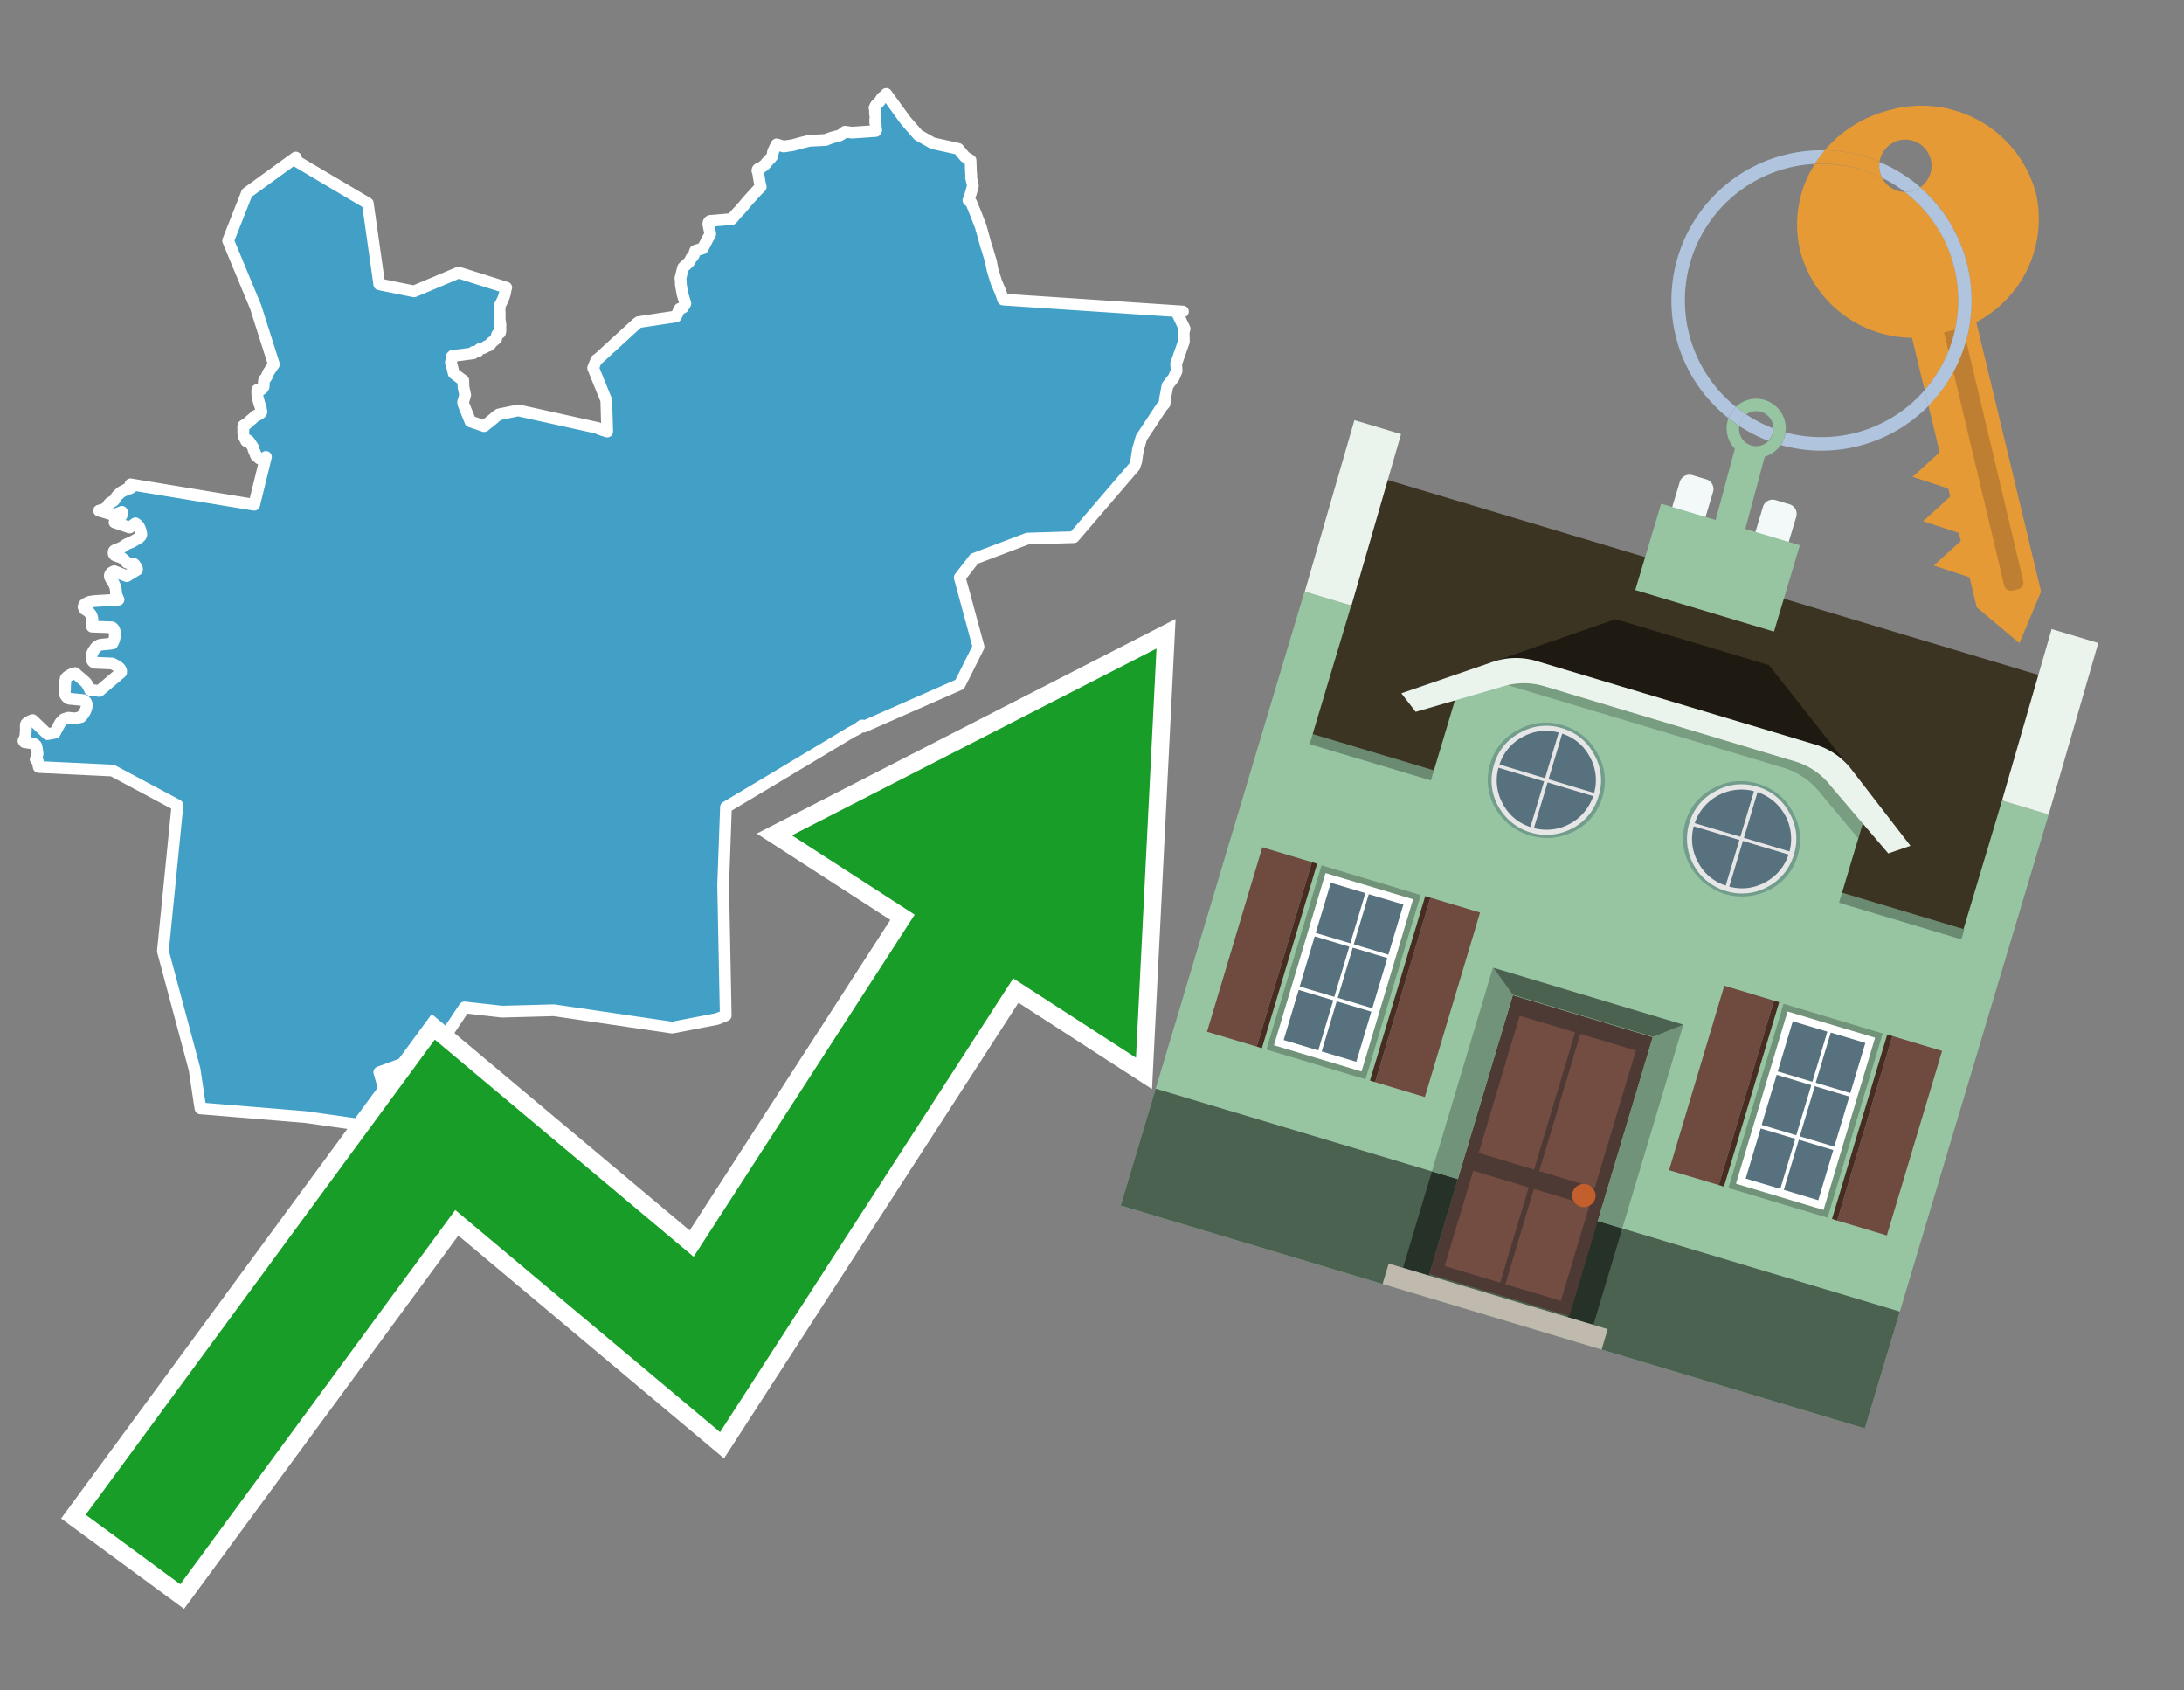 <svg id="Text" xmlns="http://www.w3.org/2000/svg" width="93.05" height="72" viewBox="0 0 93.05 72"><rect x="0" y="0" width="93.05" height="72" fill="#808080" stroke="none"/><polygon points="10.83,21.5 11.33,19.46 11.15,19.57 11.05,19.53 10.9,19.39 10.86,19.27 10.84,19.24 10.8,19.15 10.8,19.08 10.68,18.9 10.66,18.87 10.63,18.82 10.57,18.76 10.49,18.79 10.45,18.71 10.39,18.6 10.38,18.55 10.37,18.5 10.37,18.46 10.36,18.41 10.37,18.3 10.36,18.2 10.38,18.12 10.49,18.07 10.53,18.03 10.59,17.98 10.67,17.9 10.74,17.85 10.81,17.78 10.89,17.71 10.97,17.68 11.07,17.62 11.12,17.58 11.14,17.54 11.13,17.51 11.12,17.45 11.12,17.42 11.11,17.38 11.1,17.34 11.04,17.16 10.99,16.97 10.98,16.92 10.97,16.89 10.96,16.76 10.96,16.72 10.96,16.61 11.14,16.58 11.19,16.54 11.23,16.48 11.24,16.38 11.24,16.33 11.24,16.27 11.26,16.17 11.32,16.11 11.37,16.03 11.38,15.99 11.4,15.94 11.44,15.86 11.5,15.77 11.54,15.7 11.59,15.63 11.64,15.56 11.67,15.52 10.89,13.07 9.72,10.25 10.52,8.22 12.6,6.71 12.66,6.88 15.67,8.66 16.16,12.11 17.64,12.41 19.54,11.61 21.57,12.25 21.54,12.34 21.52,12.47 21.49,12.58 21.47,12.62 21.46,12.67 21.44,12.72 21.41,12.79 21.36,12.89 21.32,12.96 21.3,13.01 21.28,13.23 21.29,13.3 21.29,13.43 21.29,13.51 21.29,13.56 21.28,13.61 21.3,13.67 21.32,13.82 21.32,13.86 21.32,13.9 21.31,13.93 21.32,13.96 21.32,14.04 21.32,14.07 21.32,14.1 21.3,14.18 21.21,14.22 21.18,14.25 21.17,14.28 21.16,14.32 21.15,14.37 21.15,14.4 21.14,14.43 21.06,14.49 21.03,14.52 20.95,14.58 20.92,14.61 20.9,14.66 20.83,14.69 20.82,14.72 20.72,14.75 20.68,14.78 20.61,14.82 20.45,14.86 20.41,14.89 20.39,14.92 20.37,14.96 20.17,14.99 20.15,15.02 20.16,15.05 19.84,15.09 19.63,15.12 19.29,15.15 19.24,15.2 19.25,15.23 19.25,15.29 19.24,15.36 19.21,15.43 19.21,15.46 19.26,15.6 19.29,15.73 19.33,15.9 19.74,16.21 19.74,16.3 19.75,16.51 19.78,16.64 19.79,16.68 19.81,16.79 19.82,16.82 19.73,17.13 19.75,17.23 20.04,17.95 20.63,18.15 21.04,17.82 21.11,17.75 21.26,17.65 22.08,17.48 25.47,18.23 25.51,18.26 25.7,18.33 25.87,18.38 25.83,17.05 25.27,15.67 25.41,15.33 25.51,15.26 27.14,13.77 27.21,13.72 28.8,13.48 28.96,13.15 29.1,13.1 29.2,12.93 29.08,12.53 29.01,12.14 29,11.93 28.99,11.84 29,11.81 29.09,11.45 29.1,11.41 29.12,11.38 29.18,11.33 29.21,11.3 29.24,11.27 29.35,11.17 29.43,11.04 29.45,10.99 29.49,10.96 29.53,10.91 29.56,10.86 29.57,10.83 29.58,10.8 29.6,10.73 29.62,10.68 29.94,10.58 30.06,10.35 30.09,10.29 30.14,10.19 30.18,10.12 30.21,10.07 30.24,10.03 30.26,9.97 30.24,9.86 30.19,9.61 30.18,9.58 30.18,9.55 30.18,9.51 30.19,9.47 30.21,9.44 30.25,9.41 31.18,9.33 31.3,9.19 31.43,9.04 31.55,8.92 31.58,8.88 31.6,8.85 31.64,8.81 31.71,8.73 31.84,8.57 32.25,8.12 32.41,7.96 32.37,7.79 32.29,7.31 32.27,7.28 32.27,7.25 32.28,7.22 32.31,7.19 32.4,7.16 32.44,7.13 32.48,7.1 32.57,7.03 32.62,6.98 32.64,6.95 32.78,6.79 32.82,6.76 32.91,6.64 32.91,6.61 32.92,6.57 32.93,6.49 32.96,6.41 33.01,6.3 33.09,6.15 33.39,6.24 33.78,6.18 34.18,6.07 34.35,6.03 34.45,6 35.19,5.96 35.24,5.93 35.33,5.9 35.44,5.86 35.63,5.81 35.75,5.78 35.86,5.72 36,5.61 36.3,5.65 37.31,5.58 37.33,5.54 37.33,5.5 37.32,5.47 37.31,5.4 37.31,5.36 37.31,5.29 37.29,5.23 37.29,5.17 37.29,5.07 37.3,5.02 37.3,4.99 37.3,4.93 37.28,4.85 37.28,4.82 37.28,4.66 37.26,4.6 37.31,4.49 37.34,4.46 37.38,4.42 37.41,4.39 37.44,4.36 37.49,4.3 37.56,4.19 37.58,4.16 37.66,4.11 37.73,4.03 37.76,4 38.58,5.13 39.12,5.75 39.74,6.1 40.83,6.34 41.11,6.68 41.35,6.83 41.37,7.37 41.38,7.42 41.38,7.47 41.38,7.53 41.37,7.56 41.38,7.59 41.41,7.72 41.44,7.86 41.45,7.92 41.38,8.17 41.35,8.27 41.3,8.44 41.28,8.49 41.26,8.53 41.38,8.63 41.62,9.22 41.63,9.25 41.8,9.69 41.81,9.77 41.83,9.81 42,10.43 42.07,10.64 42.2,11.08 42.21,11.11 42.22,11.14 42.23,11.2 42.29,11.5 42.45,12.02 42.63,12.44 42.74,12.76 50.4,13.27 50.17,13.37 50.47,14 50.43,14.15 50.44,14.55 50.11,15.49 50.13,15.8 50.01,16.08 49.74,16.43 49.63,17.02 49.63,17.08 49.62,17.19 49.55,17.27 49.51,17.31 48.63,18.64 48.52,19.03 48.49,19.11 48.44,19.43 48.41,19.64 48.4,19.68 48.35,19.82 48.34,19.86 45.75,22.88 43.78,22.94 41.51,23.8 40.89,24.6 41.69,27.55 40.89,29.15 36.8,30.95 36.73,30.9 36.59,31 36.56,31.04 36.28,31.18 32.59,33.39 30.93,34.38 30.81,37.7 30.92,43.25 30.55,43.4 28.64,43.77 23.6,43.03 21.39,43.09 19.79,42.91 18.81,44.38 17.51,45.18 16.16,45.67 16.53,46.96 16.04,48.01 13.03,47.58 8.54,47.21 8.52,47.09 8.29,45.55 6.94,40.51 7.56,34.3 4.79,32.82 1.65,32.67 1.64,32.62 1.61,32.43 1.55,32.38 1.52,32.34 1.56,32.25 1.57,32.22 1.58,32.18 1.59,32.14 1.6,32.11 1.59,32.01 1.58,31.93 1.57,31.89 1.56,31.84 1.54,31.76 1.51,31.73 1.48,31.7 1.42,31.67 1.04,31.61 1.02,31.58 1,31.55 1.02,31.52 1.05,31.45 1.06,31.42 1.07,31.38 1.09,31.3 1.09,31.24 1.1,31.15 1.1,30.87 1.11,30.84 1.13,30.81 1.21,30.75 1.31,30.7 1.39,30.67 1.84,31.1 2.02,31.27 2.34,31.21 2.57,30.78 2.72,30.63 2.91,30.57 3.19,30.6 3.45,30.54 3.53,30.45 3.56,30.4 3.59,30.36 3.64,30.27 3.67,30.18 3.68,30.15 3.69,30.11 3.7,30.06 3.7,30.03 3.69,29.97 3.68,29.94 3.65,29.89 3.62,29.86 3.55,29.82 2.94,29.76 2.86,29.71 2.82,29.66 2.8,29.63 2.78,29.6 2.77,29.54 2.76,29.51 2.76,29.46 2.77,29.35 2.77,29.22 2.78,29.11 2.78,29.02 2.78,28.99 2.8,28.93 2.8,28.9 2.83,28.86 2.86,28.83 2.9,28.8 2.96,28.77 3.02,28.73 3.1,28.7 3.2,28.67 3.66,29.07 3.73,29.18 3.77,29.25 3.81,29.32 3.83,29.38 4.23,29.43 5.16,28.64 5.16,28.6 5.16,28.57 5.13,28.5 5.08,28.44 5,28.38 4.84,28.29 4.77,28.26 4.04,28.23 3.98,28.2 3.95,28.17 3.93,28.14 3.92,28.11 3.91,28.08 3.9,28.04 3.9,28.01 3.9,27.98 3.9,27.92 3.92,27.85 3.94,27.81 3.95,27.78 4.01,27.68 4.06,27.61 4.08,27.58 4.2,27.49 4.29,27.46 4.79,27.41 4.83,27.33 4.85,27.28 4.87,27.22 4.89,27.13 4.89,27.03 4.89,27 4.89,26.94 4.89,26.91 4.88,26.87 4.87,26.83 4.84,26.78 4.81,26.75 4.77,26.72 3.92,26.69 3.91,26.66 3.91,26.6 3.91,26.56 3.92,26.5 3.93,26.42 3.94,26.38 3.93,26.32 3.92,26.28 3.91,26.25 3.89,26.21 3.87,26.17 3.84,26.13 3.81,26.1 3.78,26.07 3.76,26.04 3.66,25.98 3.61,25.95 3.59,25.92 3.57,25.89 3.56,25.85 3.57,25.81 3.59,25.76 3.62,25.73 3.67,25.7 3.75,25.66 3.83,25.63 4.05,25.6 5.05,25.54 5.03,25.5 5,25.43 4.99,25.4 4.96,25.34 4.95,25.29 4.94,25.25 4.94,25.14 4.93,25.1 4.92,25.04 4.9,24.96 4.86,24.89 4.85,24.85 4.83,24.82 4.77,24.74 4.68,24.57 4.68,24.5 4.7,24.45 4.72,24.42 4.75,24.39 4.8,24.36 4.87,24.33 5.4,24.54 5.84,24.27 5.84,24.23 5.82,24.17 5.8,24.14 5.74,24.05 5.71,24.02 5.49,23.99 5.4,23.96 5.37,23.92 5.2,23.77 5.15,23.74 4.99,23.69 4.89,23.65 4.85,23.6 4.84,23.57 4.84,23.52 4.85,23.49 4.86,23.46 4.9,23.43 5.01,23.39 5.13,23.34 5.23,23.29 5.36,23.2 5.41,23.17 5.61,23.09 5.92,22.91 5.99,22.84 6.01,22.81 6.02,22.78 6.02,22.73 6,22.66 5.99,22.6 5.97,22.55 5.96,22.52 5.92,22.43 5.9,22.4 5.85,22.35 5.81,22.32 5.77,22.29 5.52,22.47 4.88,22.25 4.9,22.2 4.93,22.14 4.95,22.11 4.97,22.08 5.02,22.04 5.1,22 5.18,21.96 5.19,21.9 5.19,21.83 5.19,21.8 5.05,21.86 4.82,21.93 4.22,21.75 4.42,21.69 4.51,21.65 4.56,21.58 4.66,21.44 4.73,21.39 4.83,21.34 4.86,21.31 4.9,21.26 4.93,21.21 4.96,21.16 4.99,21.12 5.03,21.08 5.14,20.98 5.18,20.95 5.32,20.88 5.38,20.84 5.52,20.81 5.61,20.76 5.6,20.73 5.57,20.69 5.56,20.63 " fill="#42a0c7" stroke="#fff" stroke-linejoin="round" stroke-width="0.5"/><polygon points="49.272 27.624 33.741 35.58 38.97 38.959 29.553 53.529 18.525 44.281 3.652 64.518 7.681 67.479 19.396 51.538 30.678 60.999 43.169 41.673 48.398 45.053 49.272 27.624" fill="none" stroke="#fff" stroke-miterlimit="10" stroke-width="1.5"/><polygon points="49.272 27.624 33.741 35.58 38.97 38.959 29.553 53.529 18.525 44.281 3.652 64.518 7.681 67.479 19.396 51.538 30.678 60.999 43.169 41.673 48.398 45.053 49.272 27.624" fill="#179d28"/><path d="M80.19,7.577a1.16,1.16,0,0,1-.094-.251,1.114,1.114,0,0,1-.018-.429A6.367,6.367,0,0,0,77.743,6.4a5.269,5.269,0,0,0-.423.577c.1,0,.192-.007.288-.007A5.794,5.794,0,0,1,80.19,7.577Z" fill="#e69a35"/><path d="M77.608,6.4A6.394,6.394,0,0,0,73.64,17.81a1.26,1.26,0,0,1,.317-.48A5.821,5.821,0,0,1,77.32,6.981a5.269,5.269,0,0,1,.423-.577Z" fill="#b0c4de"/><path d="M84.2,13.72a4.962,4.962,0,0,0,2.545-5.48,5.047,5.047,0,0,0-6.179-3.566A5.322,5.322,0,0,0,77.743,6.4a6.367,6.367,0,0,1,2.335.493,1.114,1.114,0,1,1,1.736,1.084,6.392,6.392,0,0,1,.347,9.3l.479,1.985-.438.4-.716.648.92.3.6.2.082.341-.438.4-.716.648.92.3.605.2.082.341-.438.4-.716.649.92.3.605.2.307,1.274,1.821,1.534.921-2.2Z" fill="#e69a35"/><path d="M81.154,8.179a1.115,1.115,0,0,1-.964-.6,5.794,5.794,0,0,0-2.582-.6c-.1,0-.192,0-.288.007a4.783,4.783,0,0,0-.625,3.685,4.962,4.962,0,0,0,4.765,3.715L82,16.617a5.82,5.82,0,0,0-.846-8.438Z" fill="#e69a35"/><path d="M74.1,18.142a6.386,6.386,0,0,0,1.232.63.73.73,0,0,0,.224-.527h0a5.783,5.783,0,0,1-1.159-.593A.733.733,0,0,0,74.1,18.142Z" fill="#b0c4de"/><path d="M74.4,17.652q-.228-.152-.44-.322a1.26,1.26,0,0,0-.317.48c.148.117.3.228.46.332A.733.733,0,0,1,74.4,17.652Z" fill="#b0c4de"/><path d="M74.824,16.984a1.257,1.257,0,0,0-.867.346c.141.114.288.222.44.322a.731.731,0,0,1,1.159.593h0a.732.732,0,1,1-1.463,0,.7.7,0,0,1,.007-.1c-.158-.1-.312-.215-.46-.332a1.258,1.258,0,0,0,.273,1.3l-.979,3.635,1.275.341.98-3.639a1.266,1.266,0,0,0,.681-.5,1.249,1.249,0,0,0,.2-.538,1.328,1.328,0,0,0,.012-.168A1.262,1.262,0,0,0,74.824,16.984Z" fill="#97c4a1"/><path d="M85.974,25.1l-.226.053a.3.3,0,0,1-.362-.223l-2.56-10.777.81-.193L86.2,24.736A.3.3,0,0,1,85.974,25.1Z" fill="#bf7f32"/><path d="M80.1,7.326a1.16,1.16,0,0,0,.094.251,5.833,5.833,0,0,1,.964.6,1.137,1.137,0,0,0,.287-.031,1.108,1.108,0,0,0,.373-.167A6.371,6.371,0,0,0,80.078,6.9,1.114,1.114,0,0,0,80.1,7.326Z" fill="#b0c4de"/><path d="M77.608,18.618a5.836,5.836,0,0,1-1.534-.2,1.24,1.24,0,0,1-.2.537,6.4,6.4,0,0,0,6.291-1.666L82,16.617A5.807,5.807,0,0,1,77.608,18.618Z" fill="#b0c4de"/><path d="M81.814,7.981a1.108,1.108,0,0,1-.373.167,1.137,1.137,0,0,1-.287.031A5.82,5.82,0,0,1,82,16.617l.161.667a6.392,6.392,0,0,0-.347-9.3Z" fill="#b0c4de"/><polygon points="83.79 39.753 55.78 31.364 58.988 20.404 86.964 28.783 83.79 39.753 83.79 39.753" fill="#3c3422" fill-rule="evenodd"/><polygon points="81.705 53.32 87.284 34.692 85.297 34.097 83.656 39.575 55.926 31.269 57.567 25.791 55.579 25.196 47.746 51.348 79.451 60.844 81.705 53.32" fill="#97c4a1" fill-rule="evenodd"/><rect x="69.522" y="21.148" width="0.444" height="28.983" transform="translate(15.592 92.226) rotate(-73.326)" opacity="0.3"/><polygon points="87.284 34.692 85.297 34.097 87.411 26.793 89.398 27.388 87.284 34.692 87.284 34.692" fill="#eaf3ec" fill-rule="evenodd"/><polygon points="57.578 25.794 55.591 25.199 57.705 17.896 59.692 18.491 57.578 25.794 57.578 25.794" fill="#eaf3ec" fill-rule="evenodd"/><polygon points="79.451 60.844 80.943 55.865 49.238 46.369 47.747 51.348 79.451 60.844 79.451 60.844" fill="#4c6251" fill-rule="evenodd"/><path d="M71.566,20.528l-.522,1.743,1.418.425.523-1.744a.432.432,0,0,0-.289-.536l-.593-.177A.431.431,0,0,0,71.566,20.528Z" fill="#f3f9f8" fill-rule="evenodd"/><path d="M75.111,21.589l-.522,1.743,1.418.425.522-1.743a.43.43,0,0,0-.289-.536l-.593-.178A.43.43,0,0,0,75.111,21.589Z" fill="#f3f9f8" fill-rule="evenodd"/><polygon points="75.368 28.329 68.829 26.37 63.807 28.121 78.733 32.591 75.368 28.329" fill="#1e1a11"/><polygon points="78.248 32.422 64.442 28.287 62.236 28.998 60.064 36.247 77.453 41.455 79.651 34.116 78.248 32.422" fill="#97c4a1"/><path d="M77.74,32.516S65.088,28.725,65,28.7l-.938.43,11.892,3.562a3.175,3.175,0,0,1,1.532,1l1.685,2.02.327-1.09Z" fill-rule="evenodd" opacity="0.2"/><path d="M77.35,31.716,65.458,28.154a3.041,3.041,0,0,0-1.854.037l-3.9,1.339.611.79,3.626-1.054a3.045,3.045,0,0,1,1.855-.037l10.673,3.2A3.028,3.028,0,0,1,78,33.477l2.45,2.874.945-.325-2.518-3.26A3.036,3.036,0,0,0,77.35,31.716Z" fill="#eaf3ec"/><polygon points="76.683 23.223 70.773 21.453 69.671 25.132 75.581 26.902 76.683 23.223 76.683 23.223" fill="#97c4a1" fill-rule="evenodd"/><g id="Symbol_9_0_Layer2_0_MEMBER_8_MEMBER_21_MEMBER_0_FILL" data-name="Symbol 9 0 Layer2 0 MEMBER 8 MEMBER 21 MEMBER 0 FILL"><path d="M66.584,30.892a2.39,2.39,0,0,0-1.891.189,2.317,2.317,0,0,0-1.2,1.448A2.345,2.345,0,0,0,63.7,34.4a2.528,2.528,0,0,0,3.367,1.008,2.339,2.339,0,0,0,1.2-1.447,2.313,2.313,0,0,0-.208-1.87A2.394,2.394,0,0,0,66.584,30.892Z" fill="#729d8c"/></g><g id="Symbol_9_0_Layer2_0_MEMBER_8_MEMBER_21_MEMBER_1_FILL" data-name="Symbol 9 0 Layer2 0 MEMBER 8 MEMBER 21 MEMBER 1 FILL"><path d="M66.547,31.016a2.241,2.241,0,0,0-1.769.185,2.213,2.213,0,0,0-1.127,1.376,2.239,2.239,0,0,0,.185,1.768,2.341,2.341,0,0,0,3.145.942,2.234,2.234,0,0,0,1.126-1.376,2.207,2.207,0,0,0-.185-1.768A2.237,2.237,0,0,0,66.547,31.016Z" fill="#e6e6e6"/></g><g id="Symbol_9_0_Layer2_0_MEMBER_8_MEMBER_21_MEMBER_2_MEMBER_0_FILL" data-name="Symbol 9 0 Layer2 0 MEMBER 8 MEMBER 21 MEMBER 2 MEMBER 0 FILL"><path d="M65.787,33.284,63.843,32.7a2.036,2.036,0,0,0,.186,1.539,2.015,2.015,0,0,0,1.175.986Z" fill="#58717f"/></g><g id="Symbol_9_0_Layer2_0_MEMBER_8_MEMBER_21_MEMBER_2_MEMBER_1_FILL" data-name="Symbol 9 0 Layer2 0 MEMBER 8 MEMBER 21 MEMBER 2 MEMBER 1 FILL"><path d="M65.827,33.148l.582-1.944a2.01,2.01,0,0,0-1.523.178,2.037,2.037,0,0,0-1,1.183Z" fill="#58717f"/></g><g id="Symbol_9_0_Layer2_0_MEMBER_8_MEMBER_21_MEMBER_2_MEMBER_2_FILL" data-name="Symbol 9 0 Layer2 0 MEMBER 8 MEMBER 21 MEMBER 2 MEMBER 2 FILL"><path d="M67.878,33.91l-1.943-.582-.582,1.944a2.1,2.1,0,0,0,2.525-1.362Z" fill="#58717f"/></g><g id="Symbol_9_0_Layer2_0_MEMBER_8_MEMBER_21_MEMBER_2_MEMBER_3_FILL" data-name="Symbol 9 0 Layer2 0 MEMBER 8 MEMBER 21 MEMBER 2 MEMBER 3 FILL"><path d="M66.558,31.249l-.582,1.943,1.943.582a2.031,2.031,0,0,0-.186-1.539A2.009,2.009,0,0,0,66.558,31.249Z" fill="#58717f"/></g><g id="Symbol_9_0_Layer2_0_MEMBER_8_MEMBER_21_MEMBER_0_FILL-2" data-name="Symbol 9 0 Layer2 0 MEMBER 8 MEMBER 21 MEMBER 0 FILL"><path d="M74.9,33.384a2.4,2.4,0,0,0-1.891.189,2.316,2.316,0,0,0-1.2,1.448,2.341,2.341,0,0,0,.209,1.87A2.527,2.527,0,0,0,75.387,37.9a2.345,2.345,0,0,0,1.2-1.447,2.314,2.314,0,0,0-.209-1.87A2.389,2.389,0,0,0,74.9,33.384Z" fill="#729d8c"/></g><g id="Symbol_9_0_Layer2_0_MEMBER_8_MEMBER_21_MEMBER_1_FILL-2" data-name="Symbol 9 0 Layer2 0 MEMBER 8 MEMBER 21 MEMBER 1 FILL"><path d="M74.867,33.508a2.239,2.239,0,0,0-1.768.185,2.21,2.21,0,0,0-1.127,1.376,2.316,2.316,0,0,0,1.564,2.883,2.261,2.261,0,0,0,1.765-.173A2.237,2.237,0,0,0,76.428,36.4a2.209,2.209,0,0,0-.185-1.769A2.239,2.239,0,0,0,74.867,33.508Z" fill="#e6e6e6"/></g><g id="Symbol_9_0_Layer2_0_MEMBER_8_MEMBER_21_MEMBER_2_MEMBER_0_FILL-2" data-name="Symbol 9 0 Layer2 0 MEMBER 8 MEMBER 21 MEMBER 2 MEMBER 0 FILL"><path d="M74.107,35.776l-1.943-.582a2.031,2.031,0,0,0,.186,1.539,2.009,2.009,0,0,0,1.175.986Z" fill="#58717f"/></g><g id="Symbol_9_0_Layer2_0_MEMBER_8_MEMBER_21_MEMBER_2_MEMBER_1_FILL-2" data-name="Symbol 9 0 Layer2 0 MEMBER 8 MEMBER 21 MEMBER 2 MEMBER 1 FILL"><path d="M74.148,35.64,74.73,33.7a2.1,2.1,0,0,0-2.525,1.362Z" fill="#58717f"/></g><g id="Symbol_9_0_Layer2_0_MEMBER_8_MEMBER_21_MEMBER_2_MEMBER_2_FILL-2" data-name="Symbol 9 0 Layer2 0 MEMBER 8 MEMBER 21 MEMBER 2 MEMBER 2 FILL"><path d="M76.2,36.4l-1.943-.582-.582,1.944a2.015,2.015,0,0,0,1.523-.178A2.036,2.036,0,0,0,76.2,36.4Z" fill="#58717f"/></g><g id="Symbol_9_0_Layer2_0_MEMBER_8_MEMBER_21_MEMBER_2_MEMBER_3_FILL-2" data-name="Symbol 9 0 Layer2 0 MEMBER 8 MEMBER 21 MEMBER 2 MEMBER 3 FILL"><path d="M74.879,33.741,74.3,35.684l1.943.582a2.1,2.1,0,0,0-1.361-2.525Z" fill="#58717f"/></g><polygon points="51.426 43.946 53.542 44.58 55.896 36.723 53.78 36.089 51.426 43.946 51.426 43.946" fill="#6e4a3f" fill-rule="evenodd"/><polygon points="53.542 44.58 53.764 44.647 56.117 36.789 55.896 36.723 53.542 44.58 53.542 44.58" fill="#482b22" fill-rule="evenodd"/><polygon points="60.706 46.726 58.59 46.092 60.943 38.235 63.059 38.868 60.706 46.726 60.706 46.726" fill="#6e4a3f" fill-rule="evenodd"/><polygon points="58.59 46.092 58.368 46.026 60.722 38.168 60.943 38.235 58.59 46.092 58.59 46.092" fill="#482b22" fill-rule="evenodd"/><rect x="53.146" y="39.209" width="8.19" height="4.408" transform="translate(1.145 84.365) rotate(-73.326)" fill="#719379"/><polygon points="60.205 38.304 56.474 37.187 54.277 44.522 58.008 45.639 60.205 38.304 60.205 38.304" fill="#fff" fill-rule="evenodd"/><path d="M59.792,38.527l-.64,2.136-1.474-.442.639-2.135,1.475.441Zm-1.621-.485-.64,2.136-1.474-.442L56.7,37.6l1.474.442Zm-2.158,1.84,1.475.441-.64,2.136-1.474-.441.639-2.136Zm-.683,2.282,1.474.441-.639,2.136L54.69,44.3l.64-2.135Zm.981,2.621.639-2.136,1.475.442-.64,2.135-1.474-.441Zm2.158-1.84L56.994,42.5l.64-2.136,1.474.442-.639,2.136Z" fill="#58717f" fill-rule="evenodd"/><polygon points="80.39 52.621 78.274 51.988 80.628 44.13 82.743 44.764 80.39 52.621 80.39 52.621" fill="#6e4a3f" fill-rule="evenodd"/><polygon points="78.274 51.988 78.053 51.921 80.406 44.064 80.628 44.13 78.274 51.988 78.274 51.988" fill="#482b22" fill-rule="evenodd"/><polygon points="71.111 49.842 73.227 50.476 75.58 42.619 73.464 41.985 71.111 49.842 71.111 49.842" fill="#6e4a3f" fill-rule="evenodd"/><polygon points="73.227 50.476 73.448 50.542 75.802 42.685 75.58 42.619 73.227 50.476 73.227 50.476" fill="#482b22" fill-rule="evenodd"/><rect x="72.83" y="45.105" width="8.19" height="4.408" transform="translate(9.534 107.426) rotate(-73.326)" fill="#719379"/><polygon points="76.159 43.083 79.889 44.2 77.692 51.535 73.962 50.418 76.159 43.083 76.159 43.083" fill="#fff" fill-rule="evenodd"/><path d="M76.381,43.5l1.475.442-.64,2.135-1.475-.441.64-2.136ZM78,43.981l1.474.442-.64,2.136-1.474-.442L78,43.981Zm.791,2.724-.64,2.135L76.679,48.4l.64-2.136,1.474.442Zm-.684,2.282-.639,2.135L76,50.68l.64-2.135,1.474.442Zm-2.26,1.65L74.375,50.2l.639-2.135,1.475.441-.64,2.136Zm-.791-2.724.64-2.135,1.474.441-.639,2.136-1.475-.442Z" fill="#58717f" fill-rule="evenodd"/><polygon points="67.888 56.431 69.118 52.323 68.019 51.994 66.789 56.102 67.888 56.431 67.888 56.431" fill="#263128" fill-rule="evenodd"/><polygon points="60.877 54.331 62.108 50.223 61.007 49.894 59.776 54.002 60.877 54.331 60.877 54.331" fill="#263128" fill-rule="evenodd"/><g id="Symbol_9_0_Layer2_0_MEMBER_8_MEMBER_12_MEMBER_0_FILL" data-name="Symbol 9 0 Layer2 0 MEMBER 8 MEMBER 12 MEMBER 0 FILL"><path d="M70.418,44.178l-5.965-1.786L60.9,54.27l5.964,1.786Z" fill="#4e3a34"/></g><g id="Symbol_9_0_Layer2_0_MEMBER_8_MEMBER_12_MEMBER_1_MEMBER_0_FILL" data-name="Symbol 9 0 Layer2 0 MEMBER 8 MEMBER 12 MEMBER 1 MEMBER 0 FILL"><path d="M65.358,49.815l1.75-5.843-2.363-.708L63,49.107Z" fill="#744d42"/></g><g id="Symbol_9_0_Layer2_0_MEMBER_8_MEMBER_12_MEMBER_1_MEMBER_1_FILL" data-name="Symbol 9 0 Layer2 0 MEMBER 8 MEMBER 12 MEMBER 1 MEMBER 1 FILL"><path d="M67.331,44.039l-1.75,5.842,2.364.708,1.75-5.842Z" fill="#744d42"/></g><g id="Symbol_9_0_Layer2_0_MEMBER_8_MEMBER_12_MEMBER_2_MEMBER_0_FILL" data-name="Symbol 9 0 Layer2 0 MEMBER 8 MEMBER 12 MEMBER 2 MEMBER 0 FILL"><path d="M63.915,54.633l1.215-4.058-2.363-.707-1.215,4.057Z" fill="#744d42"/></g><g id="Symbol_9_0_Layer2_0_MEMBER_8_MEMBER_12_MEMBER_2_MEMBER_1_FILL" data-name="Symbol 9 0 Layer2 0 MEMBER 8 MEMBER 12 MEMBER 2 MEMBER 1 FILL"><path d="M66.5,55.407l1.215-4.057-2.363-.708L64.138,54.7Z" fill="#744d42"/></g><g id="Symbol_9_0_Layer2_0_MEMBER_8_MEMBER_13_FILL" data-name="Symbol 9 0 Layer2 0 MEMBER 8 MEMBER 13 FILL"><path d="M67.959,51.058a.439.439,0,0,0-.045-.367.487.487,0,0,0-.669-.2.445.445,0,0,0-.239.282.457.457,0,0,0,.041.378.481.481,0,0,0,.293.242.459.459,0,0,0,.377-.042A.453.453,0,0,0,67.959,51.058Z" fill="#c35e2d"/></g><g id="Symbol_9_0_Layer2_0_MEMBER_8_MEMBER_14_FILL" data-name="Symbol 9 0 Layer2 0 MEMBER 8 MEMBER 14 FILL"><path d="M64.557,42.047l-.951-.833-2.6,8.68,1.1.329Z" fill="#719379"/></g><g id="Symbol_9_0_Layer2_0_MEMBER_8_MEMBER_15_FILL" data-name="Symbol 9 0 Layer2 0 MEMBER 8 MEMBER 15 FILL"><path d="M71.718,43.643l-1.2.19L68.072,52.01l1.046.313Z" fill="#719379"/></g><g id="Symbol_9_0_Layer2_0_MEMBER_8_MEMBER_16_FILL" data-name="Symbol 9 0 Layer2 0 MEMBER 8 MEMBER 16 FILL"><path d="M63.627,41.22l.836,1.156,5.961,1.786,1.294-.519Z" fill="#4c6251"/></g><polygon points="58.905 54.69 59.166 53.819 68.498 56.614 68.237 57.485 58.905 54.69 58.905 54.69" fill="#c0b9ad" fill-rule="evenodd"/></svg>
